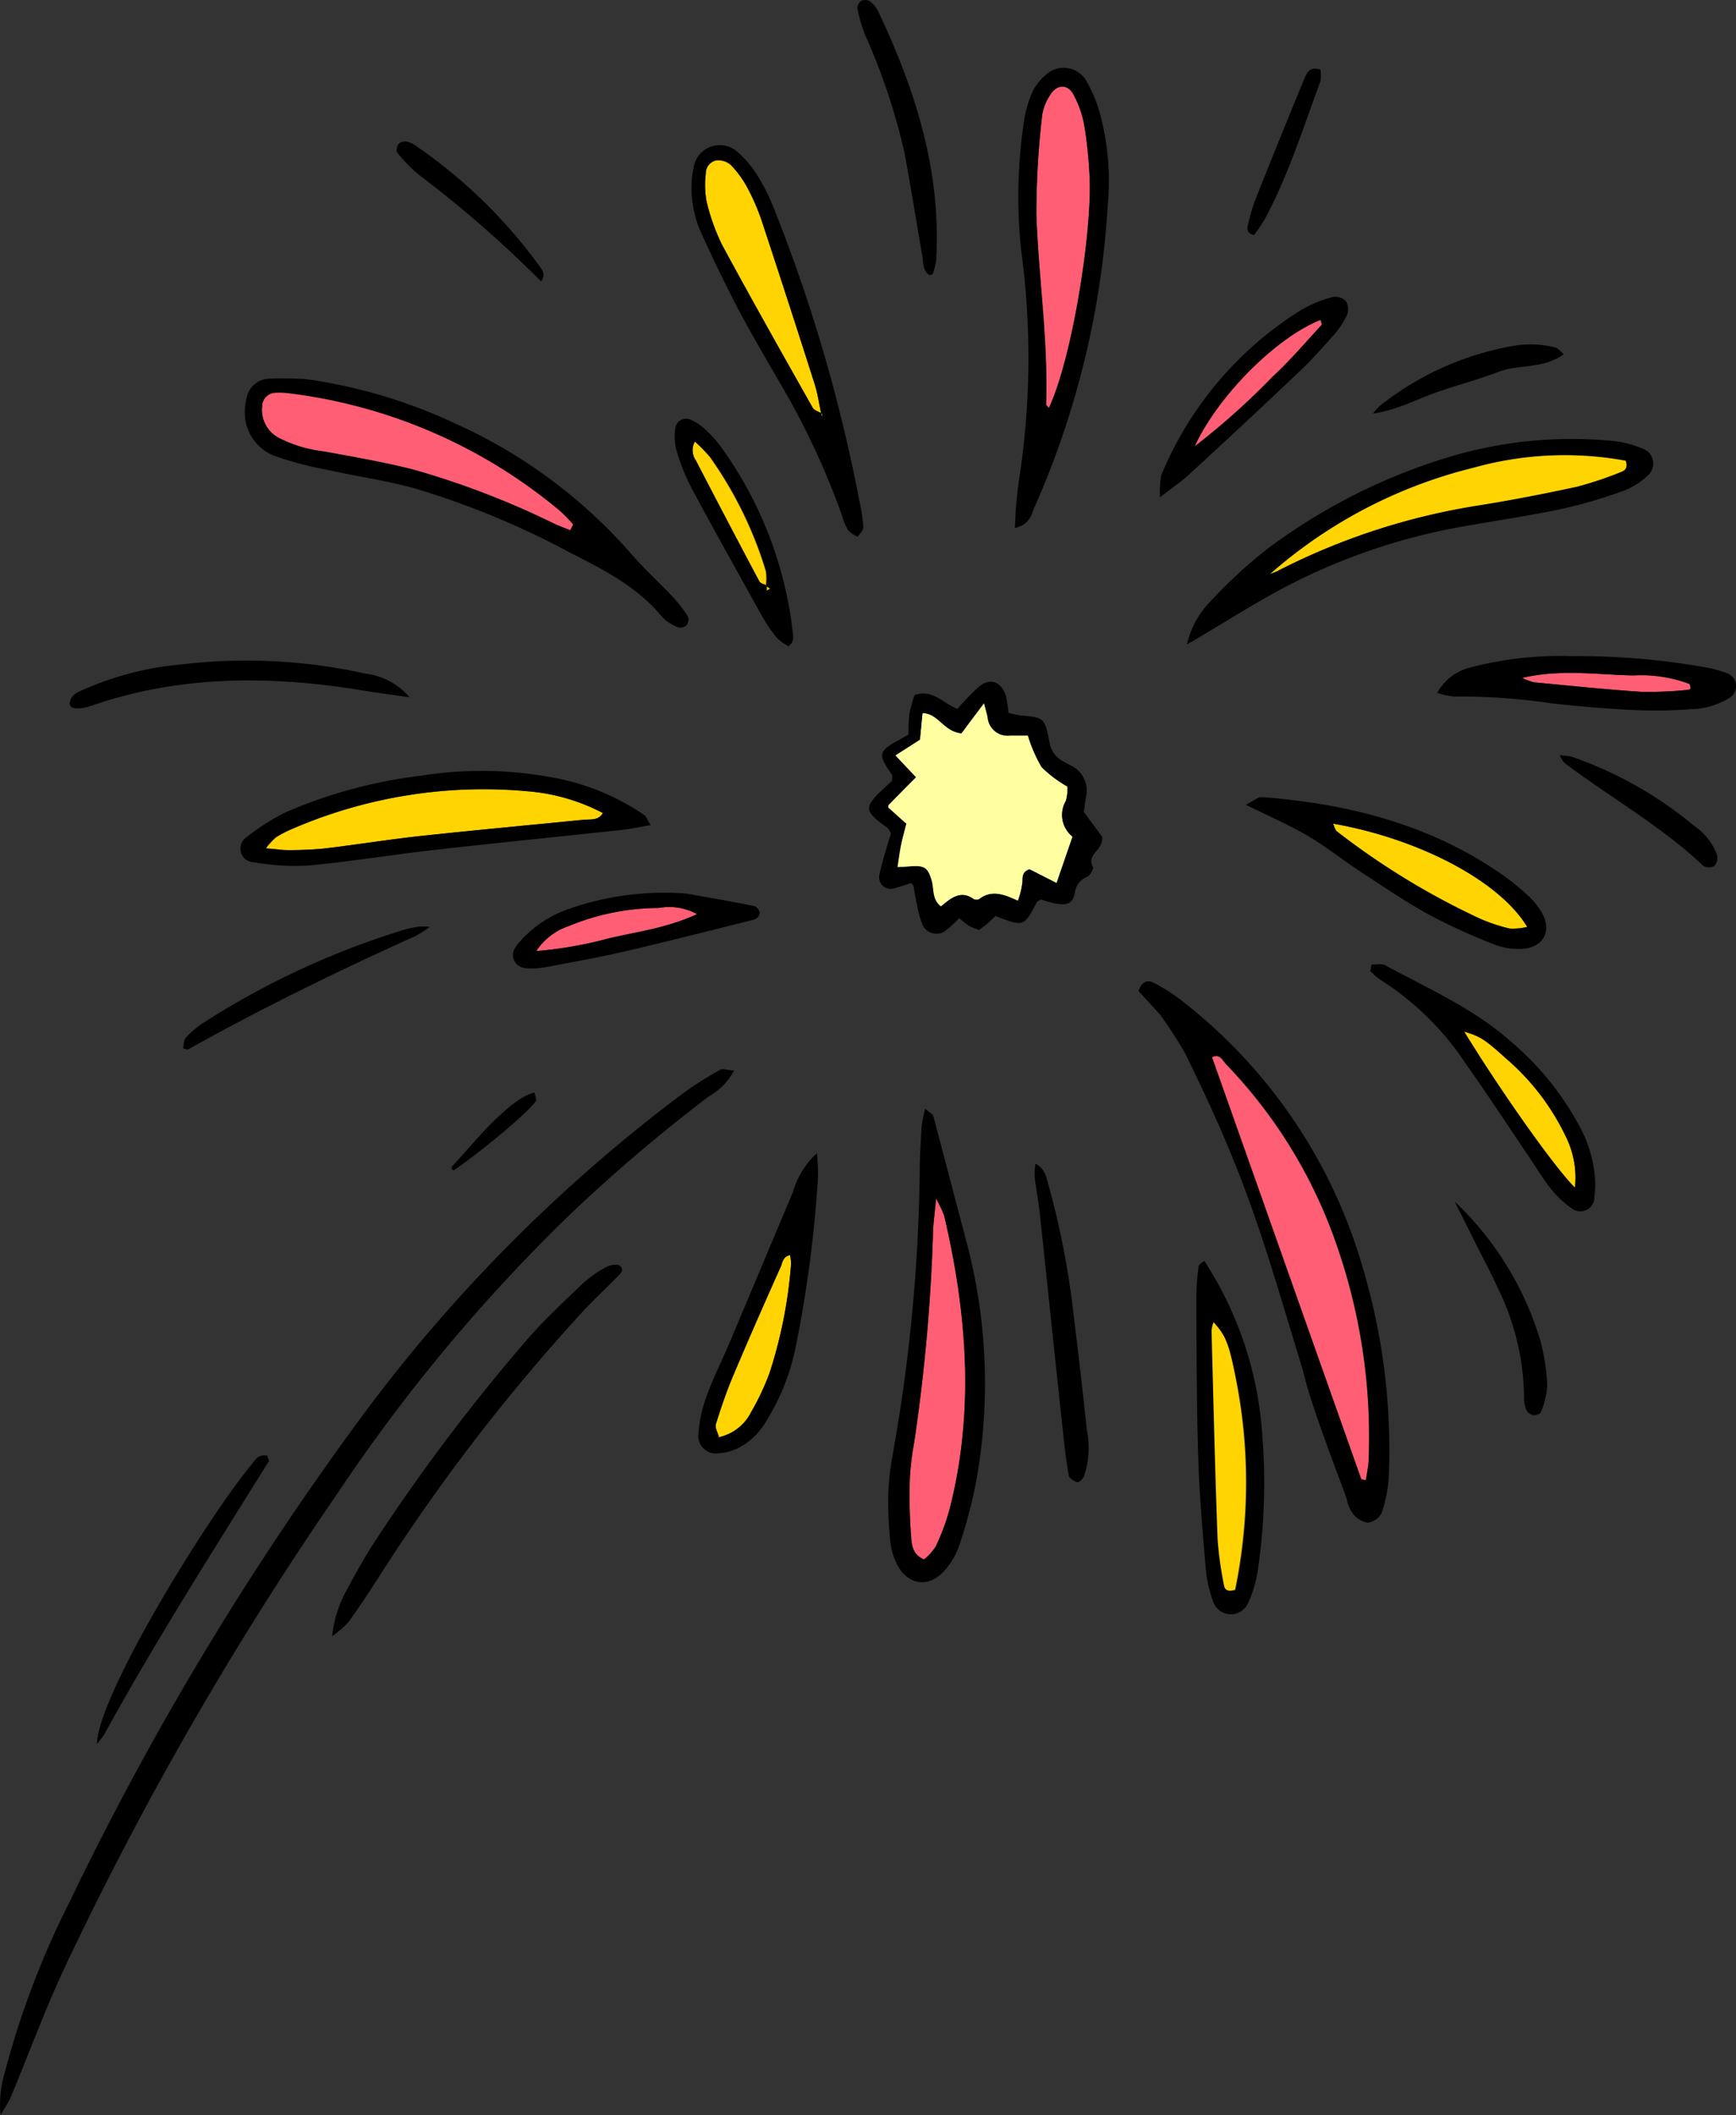 <?xml version="1.0" encoding="UTF-8"?> <svg xmlns="http://www.w3.org/2000/svg" viewBox="0 0 149.42 182"><rect x="0" y="0" width="149.42" height="182" fill="#333333" stroke="none"/> <defs> <style>.cls-1{fill:#ffffa2;}.cls-1,.cls-2,.cls-3,.cls-4{fill-rule:evenodd;}.cls-2{fill:#ff5e74;}.cls-3{fill:#ffd400;}</style> </defs> <g id="Слой_2" data-name="Слой 2"> <g id="OBJECTS"> <path class="cls-1" d="M82.75,63.1l2-2.64c.15.6.25.92.32,1.25a1.73,1.73,0,0,0,1.89,1.51c.52,0,1,0,1.54,0A12,12,0,0,0,89.65,66a10.2,10.2,0,0,0,2.23,1.67,4,4,0,0,1-.14,1.24,2.38,2.38,0,0,0,.58,3.07l-1.38,4L88.62,74.8c-.62.22-.58.63-.6,1.1a8,8,0,0,1-.43,1.64c-1.17-.54-2.26-1-3.33-.16a.56.56,0,0,1-.5,0c-1.17-.83-2,0-2.81.64-.82-.61-.59-1.5-.81-2.23-.34-1.14-.63-1.33-1.94-1.21l-1,.06c.1-.66.17-1.25.29-1.84s.29-1.2.47-1.91c-.54-.48-1.05-.94-1.57-1.39,0-.09,0-.2.08-.25.73-.75,1.47-1.5,2.32-2.35L77.06,65l2.12-1.35c.06-.63.13-1.4.22-2.29C80.81,61.4,81.19,62.93,82.75,63.1Z"></path> <path class="cls-2" d="M117.15,127.3,104.3,91c.68-.35.93.28,1.23.6a42.17,42.17,0,0,1,9.54,15.63,50.09,50.09,0,0,1,2.72,18.41c0,.59-.16,1.18-.24,1.77Z"></path> <path class="cls-2" d="M49.09,45.63c-.47-.19-1-.37-1.4-.58a71.87,71.87,0,0,0-12.23-4.68c-2.51-.62-5.06-1.07-7.61-1.53A11.36,11.36,0,0,1,24,37.68,2.71,2.71,0,0,1,22.56,35a1.19,1.19,0,0,1,1.15-1.23,6.59,6.59,0,0,1,1.33.06A44.86,44.86,0,0,1,48.25,44a14.4,14.4,0,0,1,1.09,1.12Z"></path> <path class="cls-3" d="M109.29,49.41a41.5,41.5,0,0,1,17.55-9.16,29.14,29.14,0,0,1,13.09-.6c.24.65-.11.86-.42,1a30.94,30.94,0,0,1-3.81,1.27c-2.79.61-5.59,1.15-8.42,1.6A57.11,57.11,0,0,0,110,49.11C109.79,49.23,109.53,49.31,109.29,49.41Z"></path> <path class="cls-2" d="M80.57,103.14a10.58,10.58,0,0,1,.7,1.48c2,8.38,2.62,16.78.47,25.22a19,19,0,0,1-1.21,3.25,4.75,4.75,0,0,1-1,1.1c-1.06-.46-1.06-1.36-1.12-2.1a45.67,45.67,0,0,1-.1-4.82,22.28,22.28,0,0,1,.34-2.93,153.7,153.7,0,0,0,1.66-18.43C80.34,105.2,80.44,104.5,80.57,103.14Z"></path> <path class="cls-2" d="M90.28,35.11c-.09-.13-.25-.25-.24-.37.21-5.45-.65-10.85-.84-16.28a74.11,74.11,0,0,1,.5-8.54,4.25,4.25,0,0,1,.67-1.71c.58-1,1.58-1,2.06,0a8.77,8.77,0,0,1,.88,2.5,37.21,37.21,0,0,1,.49,5.05C93.89,20.57,92.24,30.85,90.28,35.11Z"></path> <path class="cls-3" d="M22.88,73a6.8,6.8,0,0,1,.86-.93,9.68,9.68,0,0,1,1.43-.74,41.48,41.48,0,0,1,20.16-3.25,16.87,16.87,0,0,1,6.56,1.88c-.39.68-1.07.52-1.66.58-4.72.47-9.43.9-14.14,1.41-2.75.3-5.49.75-8.24,1.07a31,31,0,0,1-3.2.13C24.21,73.13,23.78,73.05,22.88,73Z"></path> <path class="cls-3" d="M70.76,35.58c-.28-.16-.68-.25-.82-.48-2.62-4.67-5.25-9.32-7.79-14a17.72,17.72,0,0,1-1.34-3.76,8,8,0,0,1-.06-2.39,1.13,1.13,0,0,1,.94-1.14,1.66,1.66,0,0,1,1.2.39,8.79,8.79,0,0,1,1.41,1.92A19.15,19.15,0,0,1,65.57,19q2.31,7,4.54,14c.27.84.39,1.73.58,2.6Z"></path> <path class="cls-3" d="M70.69,35.63c0,.15.09.3.14.45,0-.16-.06-.33-.08-.49Z"></path> <path class="cls-3" d="M104.45,113.76c1,1.12,1.29,1.71,1.85,4.56a45.78,45.78,0,0,1,0,18.47c-.6.2-.89,0-1-.38a31.19,31.19,0,0,1-.56-4c-.22-6-.36-11.95-.52-17.92A2.9,2.9,0,0,1,104.45,113.76Z"></path> <path class="cls-3" d="M131.45,79.76a5.09,5.09,0,0,1-1.52.14,15,15,0,0,1-2.53-.84,64.32,64.32,0,0,1-12.32-7.51c-.17-.13-.22-.42-.35-.68C122.05,72.15,129.05,75.77,131.45,79.76Z"></path> <path class="cls-3" d="M68,108a4,4,0,0,1,.09.74,40,40,0,0,1-1.85,9.39,21.41,21.41,0,0,1-1.58,3.36,4.08,4.08,0,0,1-2.78,2.18c-.1-.4-.36-.82-.26-1.14.45-1.44.94-2.87,1.53-4.26,1.31-3.1,2.67-6.19,4.05-9.27C67.34,108.68,67.36,108.15,68,108Z"></path> <path class="cls-2" d="M131,58.33c3.45-.78,6.53-.26,9.59-.21a11.84,11.84,0,0,1,4.83.74c.06.25.11.35.08.39a.34.34,0,0,1-.23.11,33.21,33.21,0,0,1-4,.17c-3.1-.2-6.19-.53-9.29-.82A6.7,6.7,0,0,1,131,58.33Z"></path> <path class="cls-3" d="M135.56,102.2c-1.72-1.68-6.43-8.35-9.54-13.43,1.39.42,1.75.64,3.6,2.31a20.51,20.51,0,0,1,5.16,6.74A8,8,0,0,1,135.56,102.2Z"></path> <path class="cls-2" d="M102.83,38.4c2-4.42,7.08-9.39,10.82-10.86,0,.15.15.38.09.44-1.38,1.5-2.72,3.07-4.21,4.45A62.75,62.75,0,0,1,102.83,38.4Z"></path> <path class="cls-2" d="M60,78.66c-2.63,1.21-5.17,1.51-7.62,2.09a35.19,35.19,0,0,1-6.22,1.09,5.35,5.35,0,0,1,2.76-2.14,20.4,20.4,0,0,1,7.78-1.57A5,5,0,0,1,60,78.66Z"></path> <path class="cls-3" d="M66,50.39c-.22-.12-.54-.18-.64-.36q-2.76-5.19-5.46-10.4a1.55,1.55,0,0,1-.1-1.65,14.64,14.64,0,0,1,1.3,1.36,33.91,33.91,0,0,1,4.8,9.79,4.34,4.34,0,0,1,0,1.3Z"></path> <path class="cls-3" d="M65.94,50.43l.35.24a1.77,1.77,0,0,0-.31.15l0-.43Z"></path> <path class="cls-4" d="M98,85.28c.25-.81.79-1,1.3-.71a15.22,15.22,0,0,1,2.47,1.58,44.79,44.79,0,0,1,15.6,23.2,54.61,54.61,0,0,1,2.16,17.75,11.38,11.38,0,0,1-.62,3.11,1.55,1.55,0,0,1-1.22.81,2.06,2.06,0,0,1-1.26-.79,3.1,3.1,0,0,1-.51-1.22c-.19-.69-3.1-8-3.75-11-3.44-11.26-4.7-16.3-10.19-27.42a38.14,38.14,0,0,0-2.1-3.24C99.26,86.63,98.58,85.94,98,85.28Zm19.17,42,.4.09c.08-.59.21-1.18.24-1.77a50.09,50.09,0,0,0-2.72-18.41,42.17,42.17,0,0,0-9.54-15.63c-.3-.32-.55-1-1.23-.6Z"></path> <path class="cls-4" d="M26.24,32.61A44.67,44.67,0,0,1,39,36.36a44.24,44.24,0,0,1,15.4,11.38c1.12,1.28,2.38,2.42,3.54,3.66a11,11,0,0,1,1.29,1.68.8.8,0,0,1-.14.72.78.78,0,0,1-.7.19A4,4,0,0,1,57,53.1C54.86,50.47,51.9,49,49,47.52A70.75,70.75,0,0,0,35.61,42c-2.4-.66-4.89-1-7.33-1.55a31.06,31.06,0,0,1-4.39-1.13A4,4,0,0,1,21.1,36a5,5,0,0,1,.15-1.84,2,2,0,0,1,1.94-1.57C24.35,32.52,25.51,32.59,26.24,32.61Zm22.85,13,.25-.47A14.4,14.4,0,0,0,48.25,44,44.86,44.86,0,0,0,25,33.86a6.59,6.59,0,0,0-1.33-.06A1.19,1.19,0,0,0,22.56,35,2.71,2.71,0,0,0,24,37.68a11.36,11.36,0,0,0,3.82,1.16c2.55.46,5.1.91,7.61,1.53a71.87,71.87,0,0,1,12.23,4.68C48.14,45.26,48.62,45.44,49.09,45.63Z"></path> <path class="cls-4" d="M102.16,55.46a7.82,7.82,0,0,1,2.07-3.76,43.13,43.13,0,0,1,4.71-4.36,50.33,50.33,0,0,1,15.44-7.91,36.67,36.67,0,0,1,14.31-1.5,9,9,0,0,1,2.82.73,1.35,1.35,0,0,1,.32,2.25,6.31,6.31,0,0,1-2,1.29,42.64,42.64,0,0,1-5.39,1.59c-2.79.59-5.63,1-8.44,1.5a52.48,52.48,0,0,0-17.07,6.15C106.78,52.66,104.66,54,102.16,55.46Zm7.13-6.05c.24-.1.5-.18.73-.3a57.11,57.11,0,0,1,17.26-5.62c2.83-.45,5.63-1,8.42-1.6a30.94,30.94,0,0,0,3.81-1.27c.31-.11.66-.32.42-1a29.14,29.14,0,0,0-13.09.6A41.5,41.5,0,0,0,109.29,49.41Z"></path> <path class="cls-4" d="M79.63,95.4c.46.4.67.49.7.62,1,3.8,2,7.59,3,11.39A47.35,47.35,0,0,1,84,127.58,42.44,42.44,0,0,1,82.56,133a6.45,6.45,0,0,1-1.19,2.06c-1.4,1.68-3.35,1.37-4.25-.64a5.61,5.61,0,0,1-.49-1.79,33.54,33.54,0,0,1-.18-4,24.37,24.37,0,0,1,.43-3.71,147,147,0,0,0,2.28-24c0-1.34.09-2.67.17-4A12.44,12.44,0,0,1,79.63,95.4Zm.94,7.74c-.13,1.36-.23,2.06-.26,2.77a153.7,153.7,0,0,1-1.66,18.43,22.28,22.28,0,0,0-.34,2.93,45.67,45.67,0,0,0,.1,4.82c.06.74.06,1.64,1.12,2.1a4.75,4.75,0,0,0,1-1.1,19,19,0,0,0,1.21-3.25c2.15-8.44,1.48-16.84-.47-25.22A10.58,10.58,0,0,0,80.57,103.14Z"></path> <path class="cls-4" d="M87.35,45.44c.06-1,.07-1.68.15-2.38.1-1,.23-2,.38-2.92a69,69,0,0,0,0-18.71,43.63,43.63,0,0,1,.25-10.95,9.5,9.5,0,0,1,.73-2.56A4.35,4.35,0,0,1,90,6.46a2.24,2.24,0,0,1,3.48.47A11.77,11.77,0,0,1,94.7,9.86a22.26,22.26,0,0,1,.65,7.71A75,75,0,0,1,89,43.74C88.76,44.33,88.63,45.12,87.35,45.44Zm2.93-10.33c2-4.26,3.61-14.54,3.52-19.36a37.21,37.21,0,0,0-.49-5.05,8.77,8.77,0,0,0-.88-2.5c-.48-1-1.48-1-2.06,0a4.25,4.25,0,0,0-.67,1.71,74.11,74.11,0,0,0-.5,8.54c.19,5.43,1,10.83.84,16.28C90,34.86,90.19,35,90.28,35.11Z"></path> <path class="cls-4" d="M82.57,79a12.75,12.75,0,0,1-1.08,1,1.32,1.32,0,0,1-2.16-.61,7.92,7.92,0,0,1-.4-1.54c-.12-.52-.2-1-.3-1.57,0-.08-.1-.15-.2-.3-.47.15-1,.34-1.46.46a1,1,0,0,1-1.28-1.17c.27-1.21.64-2.4,1-3.56-.12-.19-.18-.38-.31-.47-2-1.46-2.07-1.73-.36-3.35l.75-.69c0-.22.06-.43,0-.54-1.23-1.76-1.19-2,.63-3l.8-.45a15.22,15.22,0,0,1,.07-1.77,13.58,13.58,0,0,1,.44-1.63c1.62-.53,2.46.72,3.69,1.19a24.28,24.28,0,0,1,1.8-1.86c1-.87,2-.52,2.4.81a11.87,11.87,0,0,1,.2,1.39,9.76,9.76,0,0,0,1,.22c2.06.18,2.09.17,2.52,2.23a2.25,2.25,0,0,0,1.14,1.7l.71.38a2.39,2.39,0,0,1,1.31,2.67c-.08.44-.13.88-.19,1.33L94.86,72c.16,1.17-1.39,1.47-.8,2.6.09.16-.22.71-.47.84a1.67,1.67,0,0,0-1.07,1.36c-.15.85-.58,1.07-1.29,1s-1.18-.28-1.68-.4c-.18.14-.28.17-.32.25-1.11,2.11-1.11,2.11-3.55,1.17-.2.19-.44.43-.69.65s-.42.32-.72.56a8.31,8.31,0,0,1-.9-.38A6.92,6.92,0,0,1,82.57,79Zm.18-15.9c-1.56-.17-1.94-1.7-3.35-1.75-.09.89-.16,1.66-.22,2.29L77.06,65l1.78,1.88c-.85.85-1.59,1.6-2.32,2.35-.06,0-.06.16-.08.25.52.45,1,.91,1.57,1.39-.18.71-.35,1.31-.47,1.91s-.19,1.18-.29,1.84l1-.06c1.31-.12,1.6.07,1.94,1.21.22.73,0,1.62.81,2.23.81-.65,1.64-1.47,2.81-.64a.56.56,0,0,0,.5,0c1.07-.84,2.16-.38,3.33.16A8,8,0,0,0,88,75.9c0-.47,0-.88.6-1.1L90.94,76l1.38-4a2.38,2.38,0,0,1-.58-3.07,4,4,0,0,0,.14-1.24A10.2,10.2,0,0,1,89.65,66a12,12,0,0,1-1.18-2.7c-.49,0-1,0-1.54,0A1.73,1.73,0,0,1,85,61.71c-.07-.33-.17-.65-.32-1.25Z"></path> <path class="cls-4" d="M56,71c-1,.17-1.76.34-2.54.42-5.31.57-10.63,1.1-15.94,1.7-3.63.41-7.24,1-10.87,1.35a20.24,20.24,0,0,1-4.78-.27A1.18,1.18,0,0,1,21.28,72a18.23,18.23,0,0,1,3.37-2.13,41.75,41.75,0,0,1,11.57-3.12,33.33,33.33,0,0,1,11.7.22,20.29,20.29,0,0,1,7.58,3.2C55.62,70.27,55.67,70.48,56,71ZM22.88,73c.9.08,1.33.16,1.77.15a31,31,0,0,0,3.2-.13c2.75-.32,5.49-.77,8.24-1.07,4.71-.51,9.42-.94,14.14-1.41.59-.06,1.27.1,1.66-.58a16.87,16.87,0,0,0-6.56-1.88A41.48,41.48,0,0,0,25.17,71.3a9.68,9.68,0,0,0-1.43.74A6.8,6.8,0,0,0,22.88,73Z"></path> <path class="cls-4" d="M59.56,15.32a6.18,6.18,0,0,1,.13-.83,2.28,2.28,0,0,1,3.9-1.31,8.76,8.76,0,0,1,1.68,2.05,16.69,16.69,0,0,1,1.41,2.88A137.56,137.56,0,0,1,74,43.27a13.77,13.77,0,0,1,.31,2.11c0,.27-.31.54-.49.81a3,3,0,0,1-.81-.55,4.65,4.65,0,0,1-.52-1.23A65.81,65.81,0,0,0,67.16,33C66,31,64.83,29,63.75,27c-1.16-2.21-2.26-4.46-3.29-6.73A9.38,9.38,0,0,1,59.56,15.32ZM70.74,35.59l.09.49c0-.15-.09-.3-.14-.45-.19-.87-.31-1.76-.58-2.6q-2.23-7-4.54-14a19.15,19.15,0,0,0-1.27-2.95,8.79,8.79,0,0,0-1.41-1.92,1.66,1.66,0,0,0-1.2-.39,1.13,1.13,0,0,0-.94,1.14,8,8,0,0,0,.06,2.39,17.72,17.72,0,0,0,1.34,3.76c2.54,4.71,5.17,9.36,7.79,14C70.08,35.33,70.48,35.42,70.74,35.59Z"></path> <path class="cls-4" d="M103.65,108.49a31.14,31.14,0,0,1,5,15.09,51.25,51.25,0,0,1-.42,11.74,10.48,10.48,0,0,1-.77,2.54,1.62,1.62,0,0,1-3.06-.09,11.64,11.64,0,0,1-.6-2.58c-.28-3.29-.57-6.58-.67-9.88-.14-4.55-.14-9.1-.16-13.65a21.49,21.49,0,0,1,.19-2.66C103.17,108.81,103.47,108.66,103.65,108.49Zm.8,5.27a2.9,2.9,0,0,0-.17.77c.16,6,.3,12,.52,17.92a31.19,31.19,0,0,0,.56,4c.07.42.36.58,1,.38a45.78,45.78,0,0,0,0-18.47C105.74,115.47,105.47,114.88,104.45,113.76Z"></path> <path class="cls-4" d="M107.23,69.25c.69-.34,1.06-.69,1.4-.66,7.48.58,14.59,2.38,20.83,6.79a19.69,19.69,0,0,1,2.06,1.69,6.58,6.58,0,0,1,1.18,1.45c.93,1.62.12,3.07-1.78,3.13a5.82,5.82,0,0,1-2.34-.39A53,53,0,0,1,123,78.71c-2.1-1.16-4.1-2.53-6.11-3.84-1.49-1-2.88-2.11-4.42-3S109.31,70.27,107.23,69.25Zm24.22,10.51c-2.4-4-9.4-7.61-16.72-8.89.13.26.18.55.35.68a64.32,64.32,0,0,0,12.32,7.51,15,15,0,0,0,2.53.84A5.09,5.09,0,0,0,131.45,79.76Z"></path> <path class="cls-4" d="M70.31,99.24a18,18,0,0,1,.1,1.93,105.34,105.34,0,0,1-2,15.1A19.05,19.05,0,0,1,66,122.2a6,6,0,0,1-2.44,2.4,4.65,4.65,0,0,1-1.78.46,1.51,1.51,0,0,1-1.67-1.65,12.2,12.2,0,0,1,.65-3.12c.57-1.59,1.33-3.11,2-4.67q2.75-6.53,5.49-13.05A7.2,7.2,0,0,1,70.31,99.24ZM68,108c-.62.11-.64.64-.8,1-1.38,3.08-2.74,6.17-4.05,9.27-.59,1.39-1.08,2.82-1.53,4.26-.1.32.16.74.26,1.14a4.08,4.08,0,0,0,2.78-2.18,21.41,21.41,0,0,0,1.58-3.36,40,40,0,0,0,1.85-9.39A4,4,0,0,0,68,108Z"></path> <path class="cls-4" d="M123.71,59.62a4.43,4.43,0,0,1,3-2.22,30,30,0,0,1,8.48-.94,62.86,62.86,0,0,1,11.46.94,10.34,10.34,0,0,1,2.05.55,1.18,1.18,0,0,1,.09,2.14,6.57,6.57,0,0,1-3.31.94,40.64,40.64,0,0,1-4.81.07c-2.41-.11-4.81-.32-7.2-.59a53.22,53.22,0,0,0-8.27-.57A6.64,6.64,0,0,1,123.71,59.62ZM131,58.33a6.7,6.7,0,0,0,1,.38c3.1.29,6.19.62,9.29.82a33.21,33.21,0,0,0,4-.17.34.34,0,0,0,.23-.11s0-.14-.08-.39a11.84,11.84,0,0,0-4.83-.74C137.52,58.07,134.44,57.55,131,58.33Z"></path> <path class="cls-4" d="M62,92.05a30.62,30.62,0,0,0-3.17,2,135.26,135.26,0,0,0-26.91,26.79A260.41,260.41,0,0,0,6,163.64,74,74,0,0,0,.39,178.42,9.28,9.28,0,0,0,.05,182c.46-.79.7-1.13.86-1.5,1.54-3.71,2.93-7.5,4.63-11.14A291.09,291.09,0,0,1,29.05,128.5a146.77,146.77,0,0,1,20.08-24.06A140.29,140.29,0,0,1,61,94.35a5.54,5.54,0,0,0,2.18-2.22C62.63,92.09,62.24,91.92,62,92.05Z"></path> <path class="cls-4" d="M52.13,109.05a10.46,10.46,0,0,0-2,1.42c-1.61,1.55-3.26,3.07-4.72,4.75a164.41,164.41,0,0,0-12.94,17.11c-.94,1.41-1.77,2.89-2.57,4.39a10.39,10.39,0,0,0-1.31,4.07A9.06,9.06,0,0,0,30,139.57c.89-1.24,1.73-2.51,2.55-3.78a163.75,163.75,0,0,1,17.81-23.15c.86-.91,1.77-1.76,2.65-2.65.3-.31.8-.67.34-1.08C53.1,108.74,52.46,108.86,52.13,109.05Z"></path> <path class="cls-4" d="M118.06,83c.4,0,.88-.1,1.19.07,3.67,2,7.55,3.69,10.74,6.51a25.06,25.06,0,0,1,5.9,7.22,11.16,11.16,0,0,1,1.41,4.85,7.42,7.42,0,0,1-.07,1.33,1.21,1.21,0,0,1-1.95,1,8.45,8.45,0,0,1-1.75-1.63c-.67-.83-1.22-1.76-1.82-2.65-1.85-2.73-3.66-5.5-5.57-8.2a24.55,24.55,0,0,0-7.42-7.25,5.6,5.6,0,0,1-.77-.7C118,83.34,118,83.18,118.06,83Zm17.5,19.19a8,8,0,0,0-.78-4.38,20.51,20.51,0,0,0-5.16-6.74c-1.85-1.67-2.21-1.89-3.6-2.31C129.13,93.85,133.84,100.52,135.56,102.2Z"></path> <path class="cls-4" d="M99.85,42.78a8,8,0,0,1,.1-1.89A30.45,30.45,0,0,1,112,26.67a10.45,10.45,0,0,1,2.7-1.11,1.3,1.3,0,0,1,1.15.35,1.41,1.41,0,0,1,.08,1.22,7.47,7.47,0,0,1-1.19,1.76c-.88,1-1.77,2-2.74,2.93q-4.74,4.5-9.57,8.93C101.83,41.34,101.09,41.82,99.85,42.78Zm3-4.38a62.75,62.75,0,0,0,6.7-6c1.49-1.38,2.83-2.95,4.21-4.45.06-.06,0-.29-.09-.44C109.91,29,104.87,34,102.83,38.4Z"></path> <path class="cls-4" d="M59.07,76.89c2,.36,4,.7,5.88,1.08a.78.78,0,0,1,.44.59.75.75,0,0,1-.44.56c-3.71.93-7.42,1.87-11.14,2.74-2.17.51-4.37.89-6.55,1.31a10.08,10.08,0,0,1-1.33.17c-.64,0-1.29,0-1.64-.63s0-1.2.45-1.68a10,10,0,0,1,4.43-2.89A24.87,24.87,0,0,1,59.07,76.89ZM60,78.66a5,5,0,0,0-3.3-.53,20.4,20.4,0,0,0-7.78,1.57,5.35,5.35,0,0,0-2.76,2.14,35.19,35.19,0,0,0,6.22-1.09C54.84,80.17,57.38,79.87,60,78.66Z"></path> <path class="cls-4" d="M67.88,55.62a4.8,4.8,0,0,1-1-.72,11.76,11.76,0,0,1-1.22-1.76c-2.08-3.74-4.17-7.47-6.19-11.24a17.72,17.72,0,0,1-1.27-3.24,4.68,4.68,0,0,1-.07-1.83.94.94,0,0,1,1.43-.66,4.61,4.61,0,0,1,1.1.74,11.36,11.36,0,0,1,1.43,1.59,33.75,33.75,0,0,1,6.19,16.32,1.33,1.33,0,0,1-.13.5C68.13,55.39,68,55.45,67.88,55.62ZM66,50.39l0,.43a1.77,1.77,0,0,1,.31-.15l-.35-.24a4.34,4.34,0,0,0,0-1.3,33.91,33.91,0,0,0-4.8-9.79A14.64,14.64,0,0,0,59.81,38a1.55,1.55,0,0,0,.1,1.65q2.7,5.22,5.46,10.4C65.47,50.21,65.79,50.27,66,50.39Z"></path> <path class="cls-4" d="M89.12,100.13c.87.47.94,1.22,1.13,1.86a70.74,70.74,0,0,1,2.17,11.27q.61,4.9,1.13,9.82a7.58,7.58,0,0,1-.27,4c-.1.21-.43.51-.57.47S92,127.18,92,127c-.23-1.23-.37-2.47-.5-3.71-.68-6.28-1.33-12.58-2-18.86-.12-1.07-.32-2.12-.45-3.18A6.65,6.65,0,0,1,89.12,100.13Z"></path> <path class="cls-4" d="M35.25,60c-1.31-.19-2.62-.36-3.93-.57-7.93-1.32-15.78-1.36-23.49,1.31C6.72,61.1,6,61,6,60.55c.06-.75.69-1,1.24-1.23a26.6,26.6,0,0,1,8.52-2.16,47.17,47.17,0,0,1,15.67.8A5.93,5.93,0,0,1,35.25,60Z"></path> <path class="cls-4" d="M80,23.67c-.58-.37-.51-1-.61-1.62-.52-3-1-6-1.56-9A54.14,54.14,0,0,0,74.46,3,13,13,0,0,1,73.79.69a.79.79,0,0,1,.38-.64.85.85,0,0,1,.74.09,2.31,2.31,0,0,1,.67.82c3.21,6.77,5.44,13.77,5,21.38a5.74,5.74,0,0,1-.31,1.27S80.17,23.65,80,23.67Z"></path> <path class="cls-4" d="M8.34,150.06c.12-4.18,9.25-19.07,13.21-23.92.37-.45.69-1.08,1.47-.87,0,.17.17.38.11.48-4.85,7.78-9.77,15.51-14.19,23.55A7.18,7.18,0,0,1,8.34,150.06Z"></path> <path class="cls-4" d="M37,79.76a11.26,11.26,0,0,1-1.19.76c-6.65,3-13.23,6.21-19.62,9.78-.06,0-.17,0-.43-.1.07-.31.05-.7.23-.9a7.83,7.83,0,0,1,1.41-1.22A69.62,69.62,0,0,1,34.8,80a8.23,8.23,0,0,1,1.31-.27A6.47,6.47,0,0,1,37,79.76Z"></path> <path class="cls-4" d="M125.21,103.4a27.17,27.17,0,0,1,7.34,11.86,17,17,0,0,1,.62,3.95,6.59,6.59,0,0,1-.54,2.29c0,.16-.45.3-.67.27a.87.87,0,0,1-.58-.43,2.43,2.43,0,0,1-.2-1,21.79,21.79,0,0,0-2.28-9.55c-.7-1.54-1.51-3-2.27-4.56Z"></path> <path class="cls-4" d="M134.24,65a6.21,6.21,0,0,1,1,.1,33.74,33.74,0,0,1,10.62,6,5.1,5.1,0,0,1,1.93,2.48,1.07,1.07,0,0,1-.24.94,1,1,0,0,1-.93,0c-3.63-3.45-8-5.87-12-8.9A4.59,4.59,0,0,1,134.24,65Z"></path> <path class="cls-4" d="M118.17,35.58a4.81,4.81,0,0,1,.65-.7,25.53,25.53,0,0,1,11.34-5.1,8.76,8.76,0,0,1,3.71.12c.21.05.38.29.73.57-1.75,1.31-3.84.85-5.6,1.52s-3.56,1.14-5.33,1.76S120.17,35.32,118.17,35.58Z"></path> <path class="cls-4" d="M46.58,24.22A98.89,98.89,0,0,0,36,15a13.58,13.58,0,0,1-1.82-1.89c-.1-.12,0-.54.11-.71a.84.84,0,0,1,.7-.22,2.5,2.5,0,0,1,.94.46,43.68,43.68,0,0,1,10.46,10.2C46.66,23.22,47,23.55,46.58,24.22Z"></path> <path class="cls-4" d="M113.65,6a2.8,2.8,0,0,1,0,1c-1.49,4-2.75,8.07-4.78,11.84a14,14,0,0,1-.94,1.39c-.68-.19-.58-.58-.51-.9a16,16,0,0,1,.59-2.05q2.07-5.21,4.2-10.37C112.44,6.34,112.7,5.66,113.65,6Z"></path> <path class="cls-4" d="M46,94c.08.39.2.61.14.72-.59.93-4.55,4.25-7.1,6-.06-.06-.17-.12-.18-.19a.33.33,0,0,1,.11-.23c1-1.06,1.89-2.14,2.87-3.17.61-.65,1.28-1.25,1.95-1.84a10,10,0,0,1,1.31-.92A5.13,5.13,0,0,1,46,94Z"></path> </g> </g> </svg> 